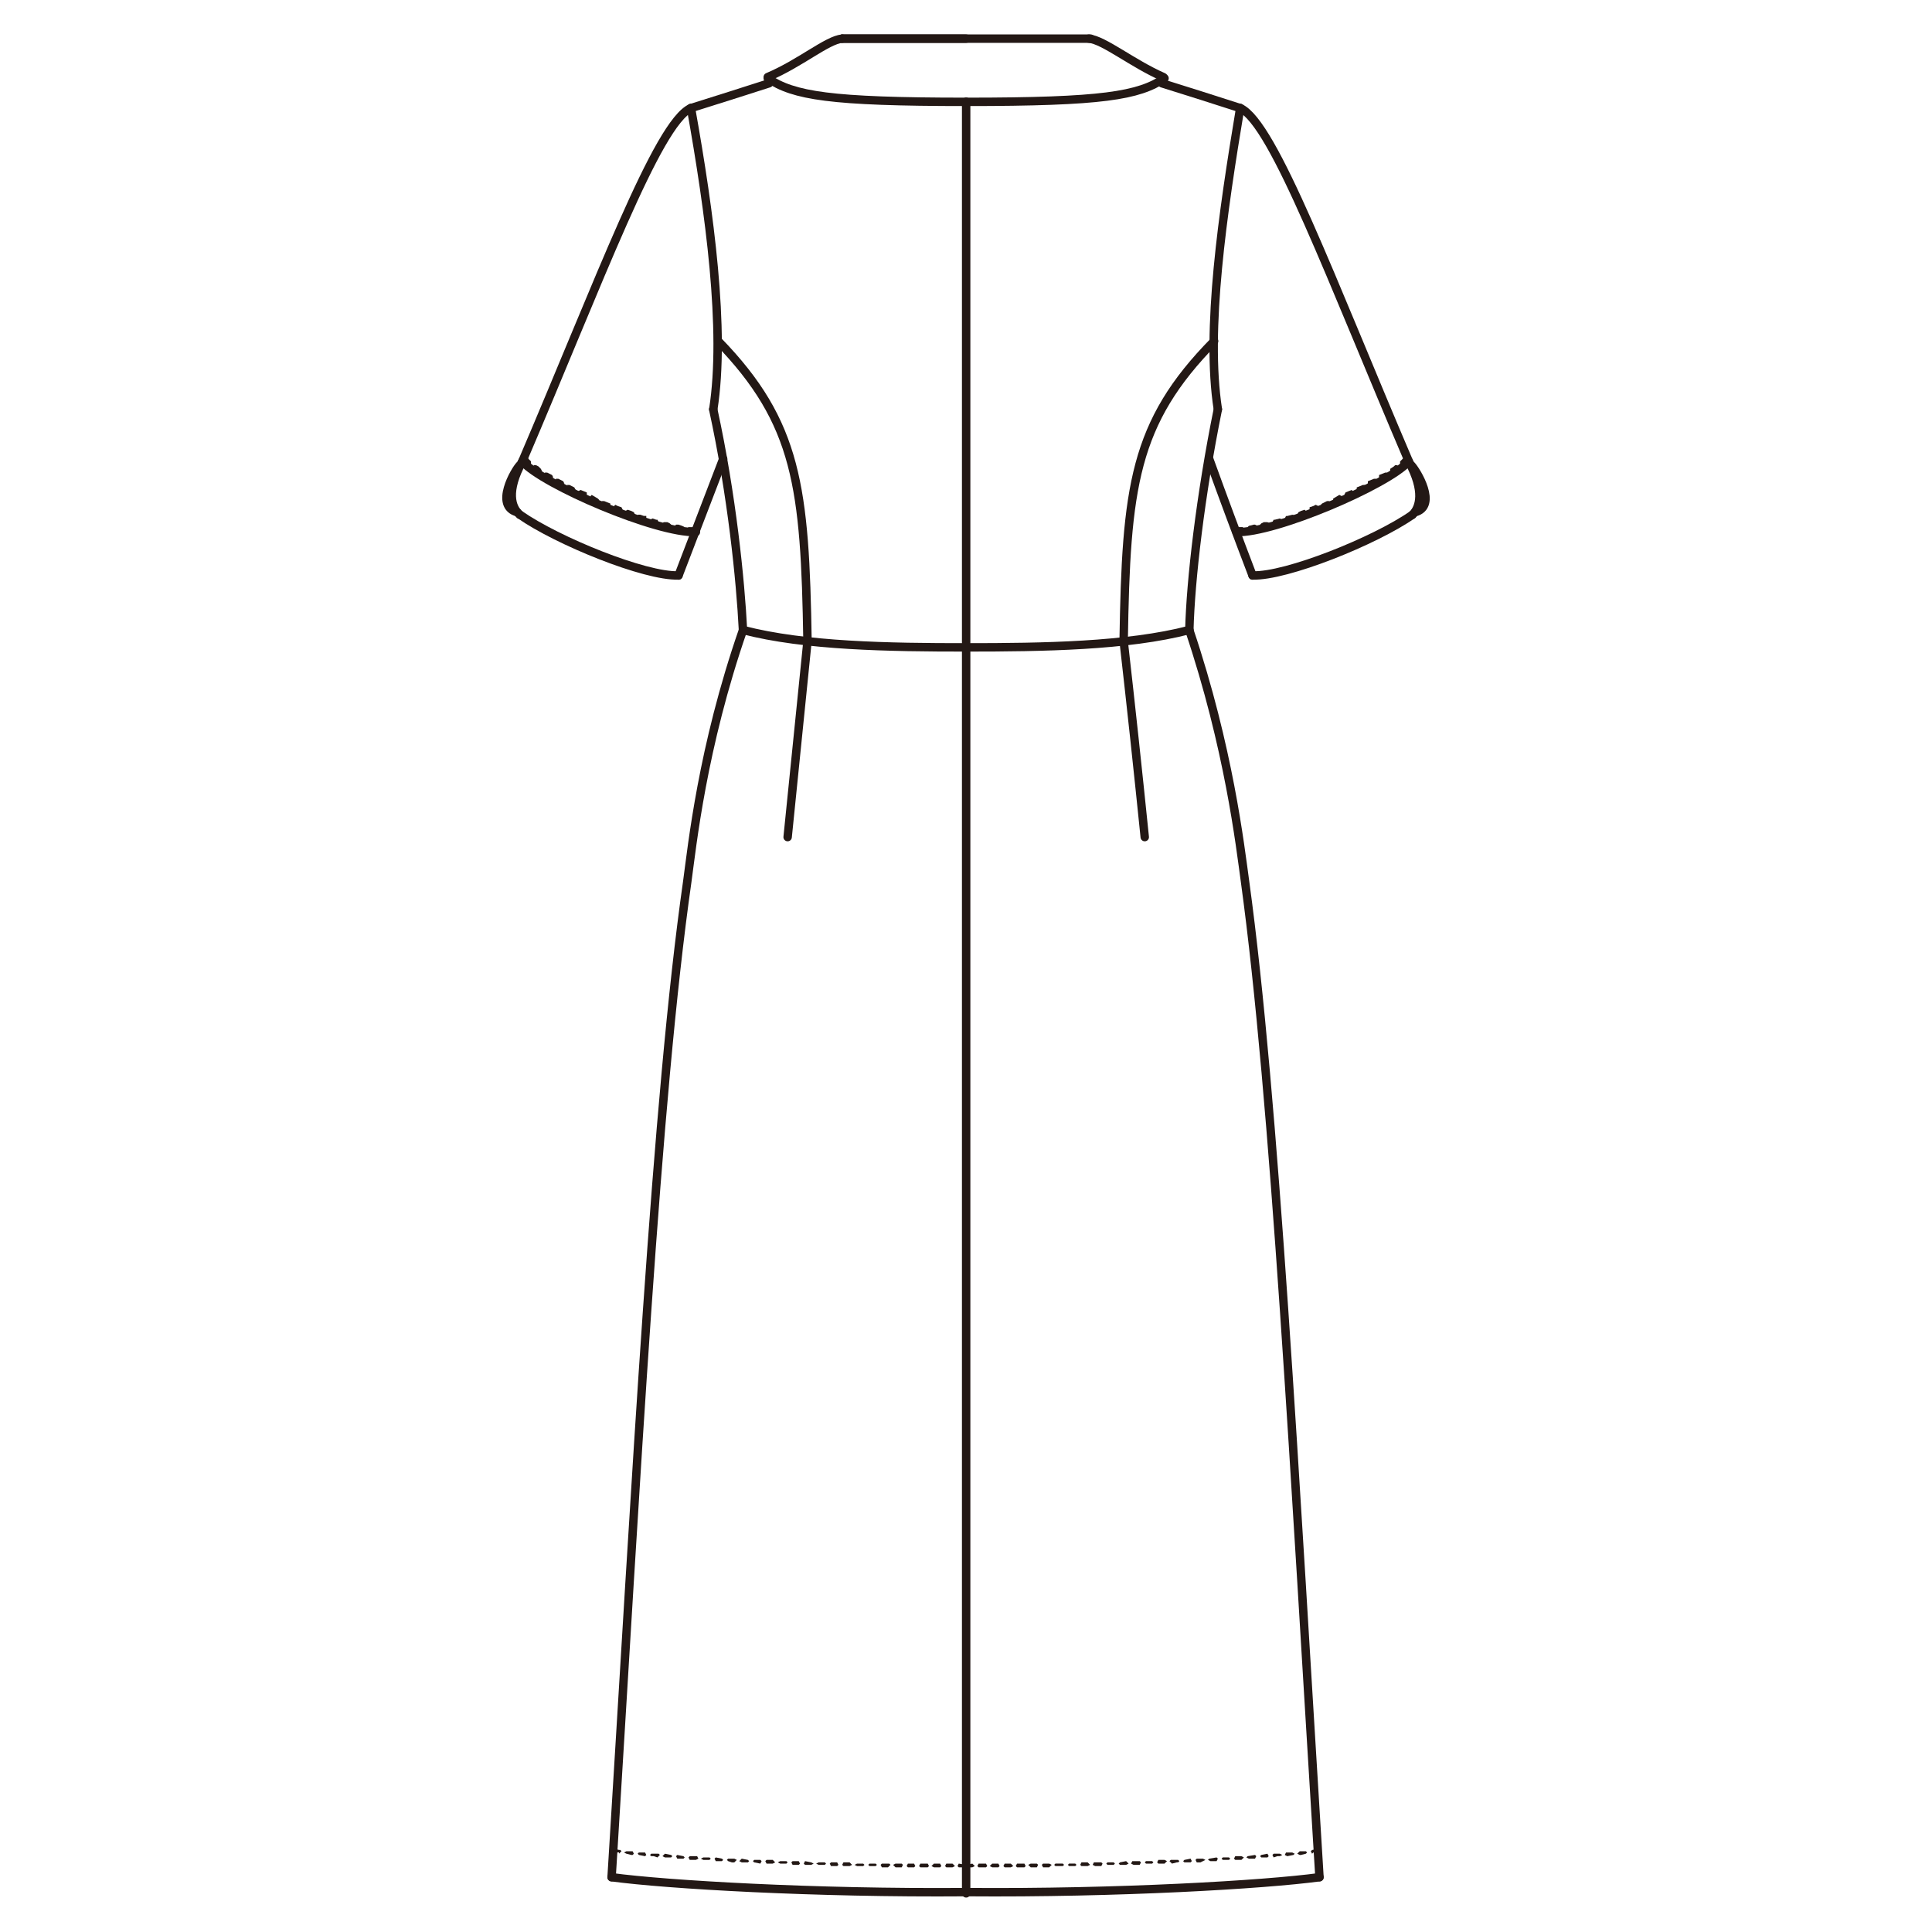 <?xml version="1.0" encoding="UTF-8"?>
<svg id="_レイヤー_1" data-name="レイヤー_1" xmlns="http://www.w3.org/2000/svg" version="1.1" viewBox="0 0 250 250">
  <!-- Generator: Adobe Illustrator 30.0.0, SVG Export Plug-In . SVG Version: 2.1.1 Build 123)  -->
  <defs>
    <style>
      .st0 {
        fill: none;
        stroke: #231815;
        stroke-linecap: round;
        stroke-linejoin: bevel;
        stroke-width: 1.09px;
      }

      .st1 {
        fill: #231815;
      }
    </style>
  </defs>
  <g>
    <path class="st0" d="M99.51,10.78q-4.97,1.6-10.11,3.21"/>
    <path class="st0" d="M89.41,13.98c2.41,13.48,4.49,28.72,2.89,38.98"/>
    <path class="st0" d="M92.29,52.97c2.41,11.07,3.53,22.14,3.85,28.56"/>
    <path class="st0" d="M79.14,242.91c7.06.96,26.31,2.09,45.88,1.93"/>
    <path class="st1" d="M124.06,241.15l.96.16.16.16-.16.16h-.96l-.16-.16.16-.32ZM122.45,241.15h.8l.32.32-.32.16h-.8l-.16-.16.16-.32ZM120.85,241.15h.8l.16.32-.16.16h-.8l-.32-.16.32-.32ZM119.09,241.15h.96l.16.32-.16.16h-.96l-.16-.16.16-.32ZM117.48,241.15h.8l.16.32-.16.16h-.8l-.16-.16.16-.32ZM115.88,241.15h.8l.16.16-.16.32h-.8l-.32-.32.32-.16ZM114.11,241.15h.96l.16.16-.32.32h-.8l-.16-.32.16-.16ZM112.51,241.15h.8l.16.16-.16.16h-.8l-.16-.16.16-.16ZM110.9,241.15h.8l.16.16-.16.16h-.8l-.32-.16.32-.16ZM109.14,240.99h.8l.32.32-.32.16h-.8l-.16-.16.16-.32ZM107.53,240.99h.8l.16.32-.16.16h-.8l-.16-.32.16-.16ZM105.93,240.99h.8l.16.16-.16.16h-.8l-.32-.16.32-.16ZM104.17,240.83l.8.16.32.16-.32.16h-.8l-.16-.16.16-.32ZM102.56,240.83h.8l.16.32-.16.16h-.8l-.16-.32.16-.16ZM100.96,240.83h.8l.16.16-.16.16h-.8l-.32-.16.32-.16ZM99.19,240.67h.8l.32.32-.32.16h-.8l-.16-.32.16-.16ZM97.59,240.67h.8l.16.16-.16.32-.8-.16-.16-.16.16-.16ZM95.98,240.51l.8.16.16.16-.16.16h-.8l-.32-.16.32-.32ZM94.22,240.51h.8l.32.16-.32.32h-.32l-.48-.16-.16-.16.16-.16ZM92.62,240.35l.8.16.16.16-.16.16h-.8l-.16-.32.16-.16ZM91.01,240.35h.8l.16.16-.16.16h-.8l-.32-.16.32-.16ZM89.25,240.19h.96l.16.32-.32.16h-.8l-.16-.32.16-.16ZM87.64,240.03l.8.16.16.16-.16.16h-.8l-.16-.32.16-.16ZM86.04,239.87l.8.16.16.16-.16.16h-.8l-.32-.16.32-.32ZM84.27,239.87h.96l.16.16-.32.32-.48-.16h-.32l-.16-.16.16-.16ZM82.67,239.71h.8l.16.32-.16.16-.8-.16-.16-.16.16-.16ZM81.06,239.55h.8l.16.32-.16.16h-.16l-.64-.16-.32-.16.32-.16ZM79.46,239.22l.64.16h.16l.16.16-.32.32v-.16h-.8l-.16-.32.32-.16Z"/>
    <path class="st0" d="M92.94,44.14c10.27,10.59,11.23,18.93,11.55,38.82"/>
    <path class="st0" d="M79.14,242.91c3.21-51.82,5.78-100.75,9.79-128.82.64-4.65,1.93-17.33,7.22-32.57"/>
    <path class="st0" d="M99.35,10.13c3.37,2.25,8.02,3.05,25.67,3.05"/>
    <path class="st0" d="M96.14,81.52c8.02,2.09,18.93,2.25,28.88,2.25"/>
    <path class="st0" d="M93.58,59.39q-2.89,7.54-5.78,15.08"/>
    <path class="st0" d="M104.49,82.97q-1.28,12.67-2.57,25.35"/>
    <path class="st0" d="M150.37,10.78q5.13,1.6,10.11,3.21"/>
    <path class="st0" d="M160.48,13.98c-2.25,13.48-4.49,28.72-2.89,38.98"/>
    <path class="st0" d="M157.59,52.97c-2.25,11.07-3.53,22.14-3.69,28.56"/>
    <path class="st0" d="M170.74,242.91c-7.06.96-26.15,2.09-45.72,1.93"/>
    <path class="st1" d="M125.82,241.63h-.8l-.16-.16.16-.16.8-.16.32.32-.32.16ZM127.59,241.63h-.96l-.16-.16.16-.32h.96l.16.32-.16.16ZM129.19,241.63h-.8l-.32-.16.32-.32h.8l.16.32-.16.16ZM130.8,241.63h-.8l-.16-.16.16-.32h.8l.32.32-.32.16ZM132.56,241.63h-.96l-.16-.16.16-.32h.96l.16.32-.16.16ZM134.17,241.63h-.8l-.32-.32.32-.16h.8l.16.16-.16.32ZM135.77,241.63h-.8l-.16-.32.16-.16h.8l.32.16-.32.32ZM137.53,241.47h-.96l-.16-.16.16-.16h.96l.16.16-.16.16ZM139.14,241.47h-.8l-.16-.16.16-.16h.8l.16.16-.16.16ZM140.74,241.47h-.8l-.16-.16.16-.32h.8l.32.32-.32.16ZM142.51,241.47h-.8l-.32-.16.16-.32h.96l.16.16-.16.32ZM144.11,241.31h-.8l-.16-.16.16-.16h.8l.16.16-.16.16ZM145.72,241.31h-.8l-.16-.16.16-.16.8-.16.32.32-.32.16ZM147.48,241.31h-.8l-.32-.16.16-.32h.96l.16.16-.16.32ZM149.09,241.15h-.8l-.16-.16.16-.16h.8l.16.16-.16.16ZM150.69,241.15h-.8l-.16-.16.16-.32h.8l.32.16-.32.32ZM152.45,240.99h-.16l-.64.16-.32-.32.16-.16h.96l.16.16-.16.16ZM154.06,240.99h-.8l-.16-.16.16-.16.8-.16.16.32-.16.16ZM155.66,240.83l-.32.16h-.48l-.16-.32.16-.16h.8l.32.16-.32.16ZM157.43,240.83h-.8l-.32-.16.16-.16.96-.16.16.16-.16.32ZM159.03,240.67h-.8l-.16-.16.16-.16h.8l.16.16-.16.16ZM160.64,240.67h-.8l-.16-.16.16-.32h.8l.32.16-.32.32ZM162.4,240.51h-.8l-.32-.16.16-.16.96-.16.16.16-.16.32ZM164.01,240.35h-.8l-.16-.16.16-.16.8-.16.16.32-.16.16ZM165.61,240.19h-.32l-.48.16-.16-.32.16-.16h.8l.32.16-.32.16ZM167.37,240.03l-.8.16-.32-.16.16-.32h.8l.32.16-.16.16ZM168.98,239.87l-.64.16h-.16l-.32-.16.32-.32h.8l.16.16-.16.16ZM170.58,239.71h-.64l-.16.16-.16-.32.16-.16h.16-.16l.8-.16.16.16-.16.32Z"/>
    <path class="st0" d="M157.11,44.14c-10.43,10.59-11.39,18.93-11.71,38.82"/>
    <path class="st0" d="M170.74,242.91c-3.21-51.82-5.78-100.75-9.63-128.82-.64-4.65-2.09-17.33-7.22-32.57"/>
    <path class="st0" d="M150.69,10.13c-3.37,2.25-8.02,3.05-25.67,3.05"/>
    <path class="st0" d="M153.9,81.52c-8.02,2.09-18.93,2.25-28.88,2.25"/>
    <path class="st0" d="M156.47,59.39q2.73,7.54,5.61,15.08"/>
    <path class="st0" d="M145.4,82.97q1.44,12.67,2.73,25.35"/>
    <path class="st0" d="M125.02,13.18v231.82"/>
    <path class="st0" d="M108.98,5c-1.93.16-5.45,3.21-9.63,4.97"/>
    <path class="st0" d="M108.98,5h16.04"/>
    <path class="st0" d="M140.9,5c1.93.16,5.61,3.21,9.63,4.97"/>
    <path class="st0" d="M140.9,5c2.35,0-13.72,0-31.93,0"/>
    <path class="st0" d="M89.41,13.98c-4.33,1.93-11.87,22.46-21.82,45.72"/>
    <path class="st0" d="M67.27,66.6c4.81,3.37,16.2,8.02,20.53,7.86"/>
    <path class="st0" d="M67.59,59.71c2.73,3.05,17.33,9.3,22.46,9.14"/>
    <path class="st1" d="M89.09,68.21h.96l.16.16-.32.16h-.8l-.16-.16.16-.16ZM87.48,67.89h.32l.48.16.32.16-.32.16h-.8l-.16-.32.16-.16ZM85.88,67.57h.48l.32.16.16.16-.16.16h-.32l-.48-.16-.16-.16.16-.16ZM84.43,67.09l.48.16h.16l.16.32-.16.16-.32-.16-.48-.16-.16-.16.32-.16ZM82.83,66.6l.48.16h.32v.32l-.16.16-.32-.16-.48-.16-.16-.32h.32ZM81.22,65.96l.48.16.32.16.16.32h-.64l-.48-.16-.16-.32.32-.16ZM79.62,65.32l.32.16.48.16.16.32-.32.16-.48-.16-.32-.16v-.32l.16-.16ZM78.18,64.84h.16-.16l.8.32v.16l-.16.16-.64-.32h-.16l-.16-.32h.32ZM76.57,64.04l.8.48.16.16-.32.16-.8-.32v-.32l.16-.16ZM75.13,63.4l.8.32v.32l-.16.16-.8-.48-.16-.16.32-.16ZM73.68,62.75l.64.32.16.32h-.32l-.64-.32-.16-.32h.32ZM72.24,61.95l.64.32.16.32h-.32l-.8-.32v-.32h.32ZM70.8,61.15l.64.32.16.32h-.32l-.8-.32v-.32h.32ZM69.35,60.19l.32.16.32.32.16.32h-.32l-.48-.32-.16-.16-.16-.32h.32ZM68.23,59.06l.16.32.32.32v.32h-.16l-.32-.32-.32-.32v-.32h.32Z"/>
    <path class="st0" d="M67.59,59.71c-2.09,3.85-1.44,5.94-.32,6.9"/>
    <path class="st0" d="M67.27,60.19c-.64.64-3.37,5.29-.32,6.1"/>
    <path class="st0" d="M160.48,13.98c4.33,1.93,11.87,22.46,21.82,45.72"/>
    <path class="st0" d="M182.78,66.6c-4.81,3.37-16.36,8.02-20.7,7.86"/>
    <path class="st0" d="M182.29,59.71c-2.73,3.05-17.33,9.3-22.3,9.14"/>
    <path class="st1" d="M160.8,68.53h-.8l-.16-.16.16-.16h.8l.16.16-.16.16ZM162.56,68.37h-.96l-.16-.16.16-.16.64-.16h.16l.32.16-.16.32ZM164.17,67.89l-.48.16h-.32l-.32-.16.16-.16.32-.16h.48l.32.16-.16.16ZM165.77,67.41l-.64.16-.16.16-.32-.16.16-.32h.32-.16l.64-.16.32.16-.16.16ZM167.37,66.93l-.64.16-.16.16-.32-.16.16-.32h.16l.64-.16h.16v.32ZM168.82,66.44l-.32.16h-.64l.16-.32.32-.16.48-.16.16.16-.16.32ZM170.42,65.8l-.32.16-.48.16-.16-.16v-.32l.48-.16.32-.16.32.16-.16.32ZM172.03,65.16h-.16l-.64.32-.32-.16.16-.16.64-.32h.32v.32ZM173.47,64.52l-.8.32-.16-.16v-.16l.8-.48.32.16-.16.32ZM175.07,63.72l-.8.48-.32-.16.16-.32.8-.32.16.16v.16ZM176.52,63.07l-.8.32h-.16v-.32l.8-.32h.32l-.16.32ZM177.96,62.27l-.64.32h-.32v-.32l.8-.32h.32l-.16.32ZM179.41,61.47l-.64.32h-.32v-.32l.8-.32h.32l-.16.32ZM180.85,60.51l-.32.16-.48.32h-.16v-.32l.48-.32.16-.16h.32v.32ZM182.13,59.39l-.32.32-.32.32h-.32v-.32l.32-.32.32-.32h.32v.32Z"/>
    <path class="st0" d="M182.29,59.71c2.09,3.85,1.44,5.94.48,6.9"/>
    <path class="st0" d="M182.61,60.19c.64.64,3.53,5.29.48,6.1"/>
  </g>
  <path class="st0" d="M125.02,5"/>
</svg>
